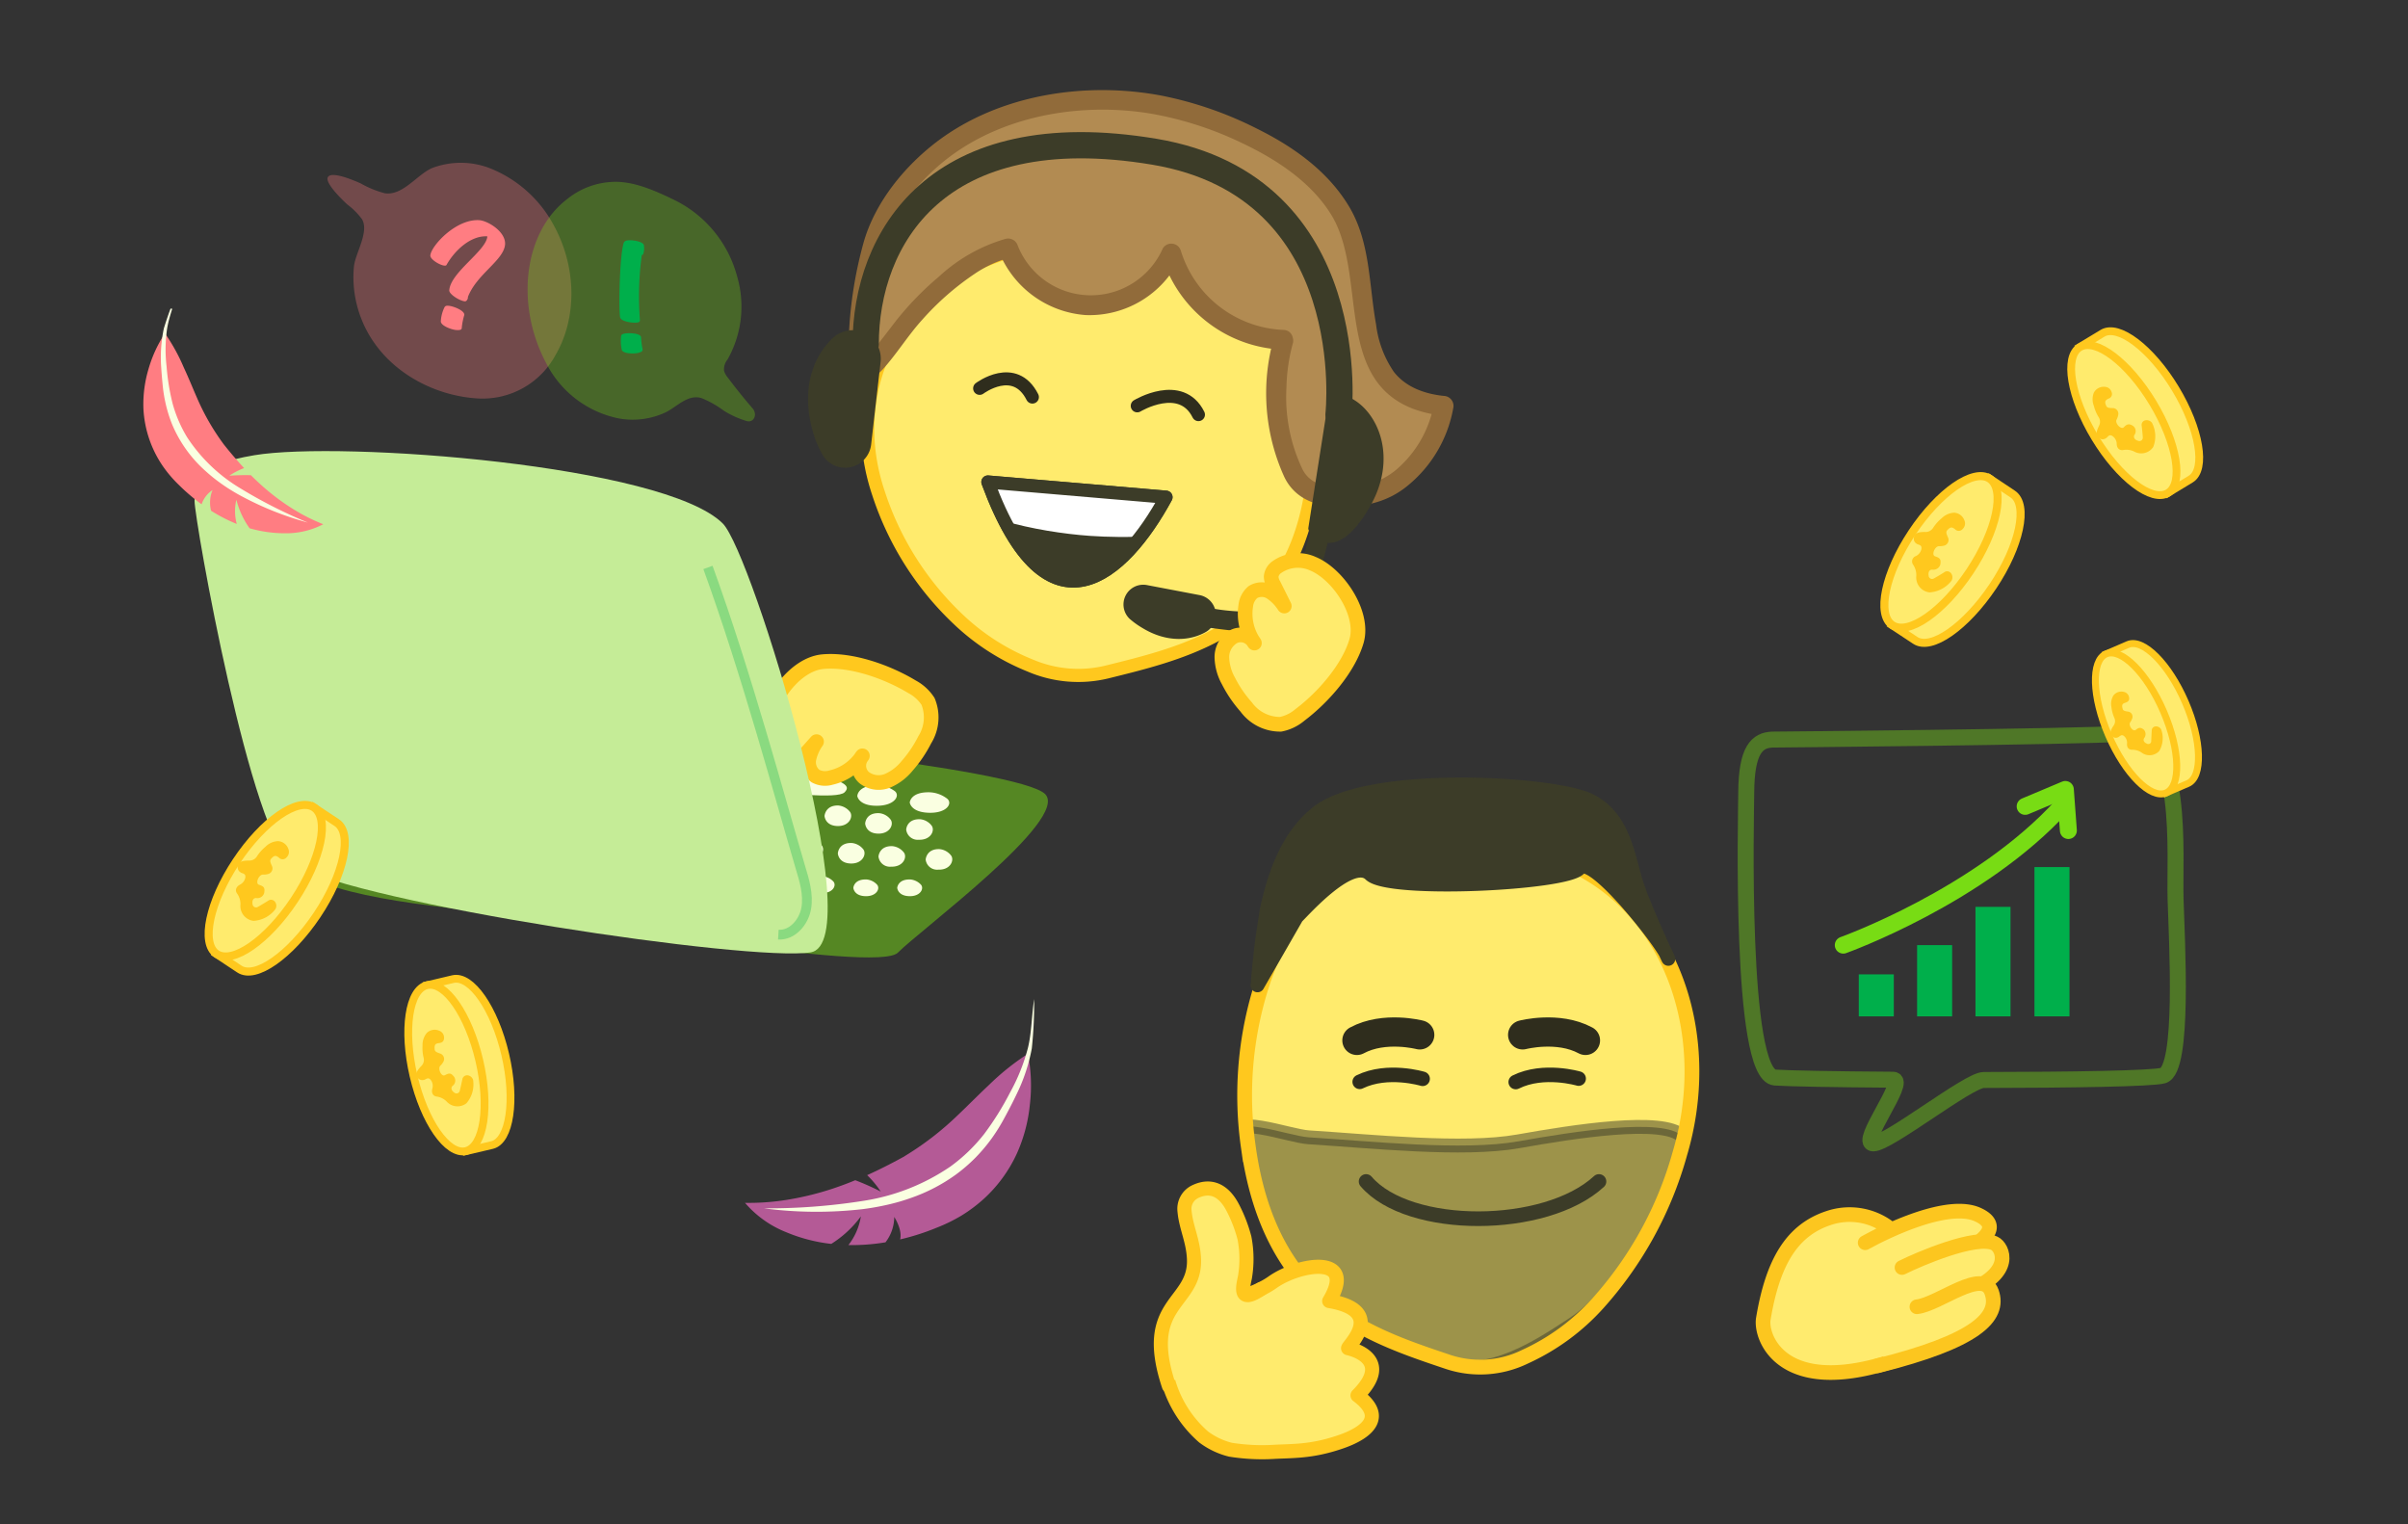 <svg id="Layer_1" data-name="Layer 1" xmlns="http://www.w3.org/2000/svg" xmlns:xlink="http://www.w3.org/1999/xlink" width="365" height="231" viewBox="0 0 365 231"><rect x="0" y="0" width="365" height="231" fill="#333333" stroke="none"/><defs><clipPath id="clip-path"><path d="M176.74,75.35c-6.36,11.73-17.87,22.45-27-2.3Z" fill="none"/></clipPath><clipPath id="clip-path-2"><path d="M51.1,70.51C43.78,65,39,48.53,28.66,47.09S6.67,46.85,6.3,50,3.72,56.66,9.47,61,21.64,73.48,28.33,78,39,90.85,45.17,86.58,54.1,81.7,52.84,77Z" fill="none"/></clipPath><clipPath id="clip-path-3"><path d="M223,127.14a36.92,36.92,0,0,1,16.94,4.73c14,7.63,19.81,25.76,14.68,43a56.61,56.61,0,0,1-12.44,22.68,33.54,33.54,0,0,1-11,8.06,15.47,15.47,0,0,1-11.68.8c-5.6-1.88-11.14-3.74-16.29-7.24-8.3-5.66-12.5-14.54-14-25.41a55.1,55.1,0,0,1,1.69-23.3c4.65-15.65,15.33-24.51,29-23.76C220.6,126.74,221.31,126.9,223,127.14Z" fill="#ffeb6d" stroke="#ffc81e" stroke-linecap="round" stroke-miterlimit="10" stroke-width="2.24"/></clipPath></defs><path id="Path_2828" data-name="Path 2828" d="M165.49,36.37a42.6,42.6,0,0,0-17,3.41c-14.08,5.88-20.17,20.66-15.32,35a45.77,45.77,0,0,0,12.07,19.07,34.37,34.37,0,0,0,10.88,7,18.49,18.49,0,0,0,11.65,1c5.62-1.39,11.18-2.76,16.37-5.5,8.39-4.42,12.71-11.63,14.37-20.55a37.85,37.85,0,0,0-1.33-19.26c-4.39-13-14.92-20.66-28.62-20.44C167.84,36.1,167.12,36.22,165.49,36.37Z" fill="#ffeb6d" stroke="#ffc81e" stroke-linecap="round" stroke-miterlimit="10" stroke-width="1.99"/><g id="Gruppe_904" data-name="Gruppe 904"><g id="Gruppe_902" data-name="Gruppe 902"><path id="Pfad_2847" data-name="Pfad 2847" d="M172.38,61.51s6.63-4,9.28,1.33" fill="none" stroke="#2f2d1d" stroke-linecap="round" stroke-linejoin="round" stroke-width="1.97"/></g></g><g id="Gruppe_904-2" data-name="Gruppe 904"><g id="Gruppe_902-2" data-name="Gruppe 902"><path id="Pfad_2847-2" data-name="Pfad 2847" d="M148.49,58.86s5.31-4,8,1.32" fill="none" stroke="#2f2d1d" stroke-linecap="round" stroke-linejoin="round" stroke-width="1.97"/></g></g><path d="M194.56,51.52a18.43,18.43,0,0,1-17-13.08,13.4,13.4,0,0,1-24.75-.79c-5.63,1.3-10.57,6.24-13.59,9.27-2.66,2.65-6.58,9-8,9.28-2.92.67.21-17.12,1.32-19.9,8-19.9,30.68-23.41,45.11-19.9,7.39,1.8,24.92,8,27.72,21.23,2.21,10.45.15,22.55,13.41,23.88-1.32,8-7.73,12.69-10.61,13.27-6.63,1.32-10.46.21-11.94-2.66C191.28,62.5,194.56,51.52,194.56,51.52Z" fill="#b28b52"/><path d="M194.56,50a17,17,0,0,1-15.57-12,1.51,1.51,0,0,0-2.73-.36,11.92,11.92,0,0,1-22-.44,1.53,1.53,0,0,0-1.84-1,25.15,25.15,0,0,0-10.07,5.7,46.62,46.62,0,0,0-6.6,6.8c-.42.54-4.81,6.35-5,6.13a3,3,0,0,1,.77,0c.35.12.16.2.37.31,0,0-.1-.14-.09-.16s.1.37,0,0l-.13-.49a13.68,13.68,0,0,1-.1-2.49,63.31,63.31,0,0,1,2-13.75c1.33-5.26,5.05-10.09,9.16-13.52,8.59-7.17,21-9.33,31.88-7.48a52.65,52.65,0,0,1,13.63,4.42c5.17,2.45,10.36,5.81,13.47,10.75,5.61,8.93.42,24.72,12.31,29.47A18.11,18.11,0,0,0,218.81,63l-1.44-1.89a17,17,0,0,1-5.06,9.47,11.15,11.15,0,0,1-7.45,3.19c-2.71.22-6,.12-7.41-2.6A25.36,25.36,0,0,1,195,58.71a27.31,27.31,0,0,1,1-6.79,1.5,1.5,0,0,0-2.88-.8,30.61,30.61,0,0,0,1.55,21.16c1.65,3.44,5.09,4.58,8.72,4.55s7-.8,9.88-3.14a19.59,19.59,0,0,0,7-11.78A1.52,1.52,0,0,0,218.81,60c-2.85-.31-5.7-1.3-7.53-3.64a16.14,16.14,0,0,1-2.7-7.21c-1.09-6-.85-12.44-4.09-17.85s-8.52-9.11-14-11.82a56.13,56.13,0,0,0-14.49-5c-11.54-2.16-24.56-.16-34,7-4.86,3.7-9.2,9-11,14.93a62.5,62.5,0,0,0-2.32,14.18c-.11,1.8-.35,4.14.55,5.79,1.17,2.17,3.31,1,4.55-.37,2.16-2.38,3.84-5.16,6-7.54a41.74,41.74,0,0,1,8-7,17.73,17.73,0,0,1,5.5-2.48L151.36,38a15.37,15.37,0,0,0,13.19,9.75,15.21,15.21,0,0,0,14.29-8.59l-2.73-.36A20,20,0,0,0,194.56,53C196.48,53.06,196.48,50.08,194.56,50Z" fill="#916b3a"/><path d="M202.89,62.84S206.73,28.34,175,23c-33.13-5.54-43.78,13.27-43.78,29.19" fill="none" stroke="#3c3c28" stroke-linecap="round" stroke-linejoin="round" stroke-width="3.98"/><path d="M201.71,62.24a1.92,1.92,0,0,1,2.74-1.39c3.9,1.95,6.85,8.63,2.55,15.86-5.15,8.66-8.09,3.38-8.09,3.38Z" fill="#3c3c28" stroke="#3c3c28" stroke-linecap="round" stroke-linejoin="round" stroke-width="1.2"/><path d="M132.82,54.78a3.65,3.65,0,0,0-6.13-3.07c-2.67,2.51-4.45,6.94-3.07,12.6a14.9,14.9,0,0,0,1.7,4.4,3.31,3.31,0,0,0,6.07-1.44Z" fill="#3c3c28" stroke="#3c3c28" stroke-linecap="round" stroke-linejoin="round" stroke-width="1.33"/><path d="M199.5,77.25q-1.33,5-2.66,10a10.81,10.81,0,0,1-1.33,3.62,4.45,4.45,0,0,1-3.23,1.68,31.33,31.33,0,0,1-9-.42,46.91,46.91,0,0,1-9.3-2.54c-1.79-.69-2.57,2.2-.79,2.88a47.33,47.33,0,0,0,10.66,2.74c3.18.43,6.73.83,9.89.09s4.77-3.09,5.62-6c1.06-3.72,2-7.47,3-11.2a1.5,1.5,0,0,0-2.88-.8Z" fill="#3c3c28"/><path d="M181.75,90.65a2.56,2.56,0,0,1,.83,4.71c-2.23,1.29-5.59,1.58-9.12-.55a12.38,12.38,0,0,1-1.91-1.36,2.53,2.53,0,0,1,2.22-4.32Z" fill="#3c3c28" stroke="#3c3c28" stroke-linecap="round" stroke-linejoin="round" stroke-width="0.93"/><g id="Gruppe_900" data-name="Gruppe 900"><path id="Pfad_2842" data-name="Pfad 2842" d="M176.74,75.35c-6.36,11.73-17.87,22.45-27-2.3Z" fill="#3c3c28" stroke="#3c3c28" stroke-linecap="round" stroke-linejoin="round" stroke-width="1.99"/><g id="Gruppe_901" data-name="Gruppe 901"><g id="Group_973" data-name="Group 973"><g clip-path="url(#clip-path)"><g id="Group_972" data-name="Group 972"><g id="Gruppe_900-2" data-name="Gruppe 900-2"><path id="Pfad_2843" data-name="Pfad 2843" d="M136.58,63.25c.82,3.21,2.6,8.82,4.95,11.22,4.31,4.41,15.36,6.91,23.66,7.49,5,.35,15.17.34,19.47-1.72,3.79-1.83,5.4-6.35,6.87-10.7,0,0-14,5.22-27.5,3.51S136.58,63.25,136.58,63.25Z" fill="#fff" stroke="#3c3c28" stroke-linecap="round" stroke-linejoin="round" stroke-width="1.49"/></g></g></g></g></g><path id="Pfad_2845" data-name="Pfad 2845" d="M176.74,75.35c-6.36,11.73-17.87,22.45-27-2.3Z" fill="none" stroke="#3c3c28" stroke-linecap="round" stroke-linejoin="round" stroke-width="1.99"/></g><g opacity="0.31"><path d="M84.21,53.8a12.56,12.56,0,0,1-11.74,6.59c-7-.38-14.7-4.5-17.67-12a17.18,17.18,0,0,1-1.15-8c.2-2,2.38-5.3,1.2-7.2A10.73,10.73,0,0,0,52.66,31c-.64-.58-3.29-3.11-3-4.06.39-1.17,4.1.45,5,.85a15.38,15.38,0,0,0,3.62,1.49c2.75.48,5-2.9,7.27-3.83a12.26,12.26,0,0,1,8.59,0A18.87,18.87,0,0,1,84,34.26C87.47,40.67,87.42,48.32,84.21,53.8Z" fill="#ff7d82"/></g><g opacity="0.31"><path d="M83.32,32.86A13.78,13.78,0,0,1,86,30.15a11.72,11.72,0,0,1,7.67-2.59c2.86.12,5.72,1.38,8.47,2.71a18.06,18.06,0,0,1,9.59,11.62,16.28,16.28,0,0,1-1.45,12.59,2.34,2.34,0,0,0-.53,1.71,2.79,2.79,0,0,0,.58,1.05q1.8,2.4,3.75,4.66c.79.92.17,2.22-.9,1.91a14.28,14.28,0,0,1-3.44-1.55,15.32,15.32,0,0,0-3.39-1.92c-2.11-.65-3.79,1.36-5.45,2.15a11.72,11.72,0,0,1-7.12.92,15.85,15.85,0,0,1-11-8.39C78.83,47.58,79.08,38.58,83.32,32.86Z" fill="#78dc14"/></g><path d="M68.1,44c.18-2.73,5.63-6,5.77-8.18-2.55-.16-5,2.2-6.19,4.34-.26.45-2.49-.71-2.45-1.44.1-1.43,3.87-5.58,7.43-5.35,1.27.09,4,1.72,3.9,3.65-.16,2.43-4.31,4.51-5.64,8a.2.2,0,0,1,0,.13c0,.09-.15.54-.46.52C69.65,45.59,68.06,44.58,68.1,44Zm-1.28,4.68a5.51,5.51,0,0,1,.53-2.06c.13-.27.3-.3.6-.28.56,0,2.48.67,2.43,1.39A10.25,10.25,0,0,0,70,49.6c0,.32-.1.46-.82.42S66.77,49.35,66.82,48.68Z" fill="#ff7d82"/><path d="M94.24,53a6.48,6.48,0,0,1-.1-2c0-.26.15-.36.5-.44.63-.13,2.4-.09,2.53.53a11.47,11.47,0,0,0,.23,1.83c0,.26-.05.43-.75.58S94.37,53.58,94.24,53ZM94,48.09c-.24-1.12-.1-9.35.55-11.31a.61.61,0,0,1,.49-.33c.64-.14,2.44.12,2.56.71a2.92,2.92,0,0,1-.08,1.28.28.28,0,0,1-.24.22A46.82,46.82,0,0,0,97,48.53c0,.17-.07.28-.33.34C95.94,49,94.12,48.74,94,48.09Z" fill="#00af4b"/><path id="Path_393" data-name="Path 393" d="M62.78,111.22C57,116.67,41.54,126.63,43,129.59c2.87,5.74,19.21,7.39,32.51,8.87,10.68.5,57.42,9.18,60.6,5.91s26-20.13,22.33-24-55.59-9.18-63.68-9.18S67.44,106.82,62.78,111.22Z" fill="#78dc14" opacity="0.5" style="isolation:isolate"/><path id="Path_394" data-name="Path 394" d="M100.6,114.75c1.52.09,20.37,1.2,23.67,2.48s4.84,1.76,3.75,2.85-9.43,0-12,0-16.24-2.42-17.64-2.42S95.58,114.47,100.6,114.75Z" fill="#faffe1"/><path id="Path_395" data-name="Path 395" d="M133,119c-3.05,0-3.05,1.65-3.05,1.65s.19,1.47,2.93,1.47,3.6-1.54,2.75-2.22A4.71,4.71,0,0,0,133,119Z" fill="#faffe1"/><path id="Path_396" data-name="Path 396" d="M141,120.08c-3-.11-3.1,1.54-3.1,1.54s.13,1.47,2.87,1.56,3.65-1.4,2.82-2.12A4.69,4.69,0,0,0,141,120.08Z" fill="#faffe1"/><path id="Path_397" data-name="Path 397" d="M92,114c-3-.11-3.1,1.54-3.1,1.54s.13,1.47,2.87,1.56,3.65-1.4,2.82-2.12A4.62,4.62,0,0,0,92,114Z" fill="#faffe1"/><path id="Path_398" data-name="Path 398" d="M84.54,113.19c-3.05-.11-3.11,1.53-3.11,1.53s.13,1.48,2.88,1.57,3.65-1.4,2.82-2.12A4.57,4.57,0,0,0,84.54,113.19Z" fill="#faffe1"/><path id="Path_399" data-name="Path 399" d="M79.51,117c-2.06-.08-2.11,1.57-2.11,1.57s.07,1.47,1.92,1.53,2.47-1.44,1.92-2.15A2.48,2.48,0,0,0,79.51,117Z" fill="#faffe1"/><path id="Path_400" data-name="Path 400" d="M87.09,117.65c-2-.07-2.11,1.57-2.11,1.57a1.75,1.75,0,0,0,1.92,1.54c1.85.06,2.48-1.45,1.93-2.16A2.54,2.54,0,0,0,87.09,117.65Z" fill="#faffe1"/><path id="Path_401" data-name="Path 401" d="M94,118.52c-2-.07-2.11,1.58-2.11,1.58s.07,1.47,1.93,1.53,2.47-1.45,1.92-2.16A2.54,2.54,0,0,0,94,118.52Z" fill="#faffe1"/><path id="Path_402" data-name="Path 402" d="M100.69,119.56c-2-.07-2.11,1.57-2.11,1.57a1.74,1.74,0,0,0,1.92,1.53c1.85.07,2.48-1.44,1.92-2.15A2.48,2.48,0,0,0,100.69,119.56Z" fill="#faffe1"/><path id="Path_403" data-name="Path 403" d="M107.46,120.53c-2-.08-2.11,1.57-2.11,1.57a1.75,1.75,0,0,0,1.92,1.53c1.85.07,2.48-1.44,1.93-2.15A2.47,2.47,0,0,0,107.46,120.53Z" fill="#faffe1"/><path id="Path_404" data-name="Path 404" d="M113.72,121.11c-2-.07-2.1,1.58-2.1,1.58s.07,1.47,1.92,1.53,2.47-1.45,1.92-2.16A2.52,2.52,0,0,0,113.72,121.11Z" fill="#faffe1"/><path id="Path_405" data-name="Path 405" d="M120.08,121.59c-2-.08-2.11,1.57-2.11,1.57a1.75,1.75,0,0,0,1.92,1.53c1.84.07,2.47-1.44,1.92-2.15A2.48,2.48,0,0,0,120.08,121.59Z" fill="#faffe1"/><path id="Path_406" data-name="Path 406" d="M127.09,122.08c-2-.07-2.11,1.58-2.11,1.58s.07,1.46,1.92,1.53,2.48-1.45,1.93-2.16A2.54,2.54,0,0,0,127.09,122.08Z" fill="#faffe1"/><path id="Path_407" data-name="Path 407" d="M133.25,123.24c-2.05-.08-2.11,1.57-2.11,1.57s.07,1.47,1.92,1.53,2.48-1.44,1.92-2.15A2.45,2.45,0,0,0,133.25,123.24Z" fill="#faffe1"/><path id="Path_408" data-name="Path 408" d="M139.47,124.16c-2.05-.07-2.11,1.57-2.11,1.57a1.75,1.75,0,0,0,1.92,1.54c1.85.06,2.48-1.45,1.92-2.16A2.46,2.46,0,0,0,139.47,124.16Z" fill="#faffe1"/><path id="Path_409" data-name="Path 409" d="M142.41,128.69c-2-.07-2.1,1.58-2.1,1.58a1.74,1.74,0,0,0,1.92,1.53c1.84.07,2.47-1.45,1.92-2.16A2.52,2.52,0,0,0,142.41,128.69Z" fill="#faffe1"/><path id="Path_410" data-name="Path 410" d="M135.26,128.24c-2-.07-2.1,1.57-2.1,1.57a1.74,1.74,0,0,0,1.92,1.54c1.84.06,2.47-1.45,1.92-2.16A2.52,2.52,0,0,0,135.26,128.24Z" fill="#faffe1"/><path id="Path_411" data-name="Path 411" d="M129.11,127.76c-2.05-.07-2.11,1.58-2.11,1.58s.07,1.46,1.92,1.53,2.48-1.45,1.93-2.16A2.54,2.54,0,0,0,129.11,127.76Z" fill="#faffe1"/><path id="Path_412" data-name="Path 412" d="M122.83,127.2c-2-.08-2.1,1.57-2.1,1.57s.07,1.47,1.92,1.53,2.47-1.44,1.92-2.15A2.45,2.45,0,0,0,122.83,127.2Z" fill="#faffe1"/><path id="Path_413" data-name="Path 413" d="M115.39,126.69c-2-.08-2.11,1.57-2.11,1.57s.07,1.47,1.93,1.53,2.47-1.44,1.92-2.15A2.47,2.47,0,0,0,115.39,126.69Z" fill="#faffe1"/><path id="Path_414" data-name="Path 414" d="M109.35,125.72c-2-.08-2.11,1.57-2.11,1.57a1.76,1.76,0,0,0,1.93,1.53c1.84.07,2.47-1.44,1.92-2.15A2.45,2.45,0,0,0,109.35,125.72Z" fill="#faffe1"/><path id="Path_415" data-name="Path 415" d="M102.71,125.13c-2-.07-2.11,1.57-2.11,1.57a1.75,1.75,0,0,0,1.92,1.54c1.85.06,2.48-1.45,1.92-2.16A2.48,2.48,0,0,0,102.71,125.13Z" fill="#faffe1"/><path id="Path_416" data-name="Path 416" d="M95.57,124.16c-2-.07-2.11,1.57-2.11,1.57a1.75,1.75,0,0,0,1.92,1.54c1.85.06,2.47-1.45,1.92-2.16A2.48,2.48,0,0,0,95.57,124.16Z" fill="#faffe1"/><path id="Path_417" data-name="Path 417" d="M89.54,123.24c-2.05-.08-2.11,1.57-2.11,1.57s.07,1.47,1.92,1.53,2.47-1.44,1.92-2.15A2.48,2.48,0,0,0,89.54,123.24Z" fill="#faffe1"/><path id="Path_418" data-name="Path 418" d="M83,122.08c-2-.07-2.11,1.58-2.11,1.58a1.75,1.75,0,0,0,1.92,1.53c1.85.06,2.48-1.45,1.92-2.16A2.52,2.52,0,0,0,83,122.08Z" fill="#faffe1"/><path id="Path_419" data-name="Path 419" d="M76.74,121.11c-2-.07-2.11,1.58-2.11,1.58s.07,1.47,1.93,1.53,2.47-1.45,1.92-2.16A2.54,2.54,0,0,0,76.74,121.11Z" fill="#faffe1"/><path id="Path_420" data-name="Path 420" d="M65,116.8C66.05,116,68,115,68.4,114a1.31,1.31,0,0,0-.57-1.76,1.33,1.33,0,0,0-.28-.1c-.62-.07-1.43-.15-3.54,1.6s-1.72,3.08-.69,3.47A2,2,0,0,0,65,116.8Z" fill="#faffe1"/><path id="Path_421" data-name="Path 421" d="M71.63,122.31c1-1.23-1-1.59-.78-2.34.27-1,1.56-2.07,1.55-2.65A1.31,1.31,0,0,0,71.11,116a1.43,1.43,0,0,0-.29,0,10.5,10.5,0,0,0-4.48,4.49c-1.13,2.51,2.51,2.72,3.6,2.61A3.46,3.46,0,0,0,71.63,122.31Z" fill="#faffe1"/><path id="Path_422" data-name="Path 422" d="M75.76,112.39c-3.05-.11-3.1,1.54-3.1,1.54s.13,1.47,2.87,1.56,3.65-1.4,2.82-2.12A4.69,4.69,0,0,0,75.76,112.39Z" fill="#faffe1"/><path id="Path_423" data-name="Path 423" d="M138,133.29c-1.92-.07-2,1.27-2,1.27s.07,1.2,1.8,1.26,2.31-1.17,1.79-1.75A2.49,2.49,0,0,0,138,133.29Z" fill="#faffe1"/><path id="Path_424" data-name="Path 424" d="M131.35,133.29c-1.93-.07-2,1.27-2,1.27s.07,1.2,1.8,1.26,2.31-1.17,1.79-1.75A2.45,2.45,0,0,0,131.35,133.29Z" fill="#faffe1"/><path id="Path_425" data-name="Path 425" d="M124.73,132.81c-1.92-.1-2,1.24-2,1.24s.06,1.19,1.78,1.28,2.33-1.13,1.82-1.72A2.54,2.54,0,0,0,124.73,132.81Z" fill="#faffe1"/><path id="Path_426" data-name="Path 426" d="M117.82,132.33c-1.92-.1-2,1.24-2,1.24s.06,1.2,1.79,1.29,2.32-1.13,1.82-1.72A2.53,2.53,0,0,0,117.82,132.33Z" fill="#faffe1"/><path id="Path_427" data-name="Path 427" d="M111.84,132c-1.92-.1-2,1.24-2,1.24s0,1.19,1.78,1.28,2.33-1.13,1.82-1.71A2.48,2.48,0,0,0,111.84,132Z" fill="#faffe1"/><path id="Path_428" data-name="Path 428" d="M105.08,131.07c-1.92-.1-2,1.24-2,1.24s.05,1.2,1.77,1.29,2.33-1.13,1.82-1.72A2.5,2.5,0,0,0,105.08,131.07Z" fill="#faffe1"/><path id="Path_429" data-name="Path 429" d="M67.62,125.16c-1.89-.31-2.11,1-2.11,1s-.08,1.2,1.62,1.48,2.44-.86,2-1.51A2.5,2.5,0,0,0,67.62,125.16Z" fill="#faffe1"/><path id="Path_430" data-name="Path 430" d="M73.42,126.44c-1.9-.31-2.11,1-2.11,1s-.08,1.2,1.62,1.48,2.44-.86,2-1.5A2.47,2.47,0,0,0,73.42,126.44Z" fill="#faffe1"/><path id="Path_431" data-name="Path 431" d="M79.43,127.72c-1.91-.19-2,1.15-2,1.15s0,1.2,1.72,1.36,2.37-1,1.89-1.64A2.46,2.46,0,0,0,79.43,127.72Z" fill="#faffe1"/><path id="Path_432" data-name="Path 432" d="M60.84,117.89c-1.59-.15-2.08,1.57-2.08,1.57a1.45,1.45,0,0,0,1.41,1.44,1.75,1.75,0,0,0,1.94-1.54,1.41,1.41,0,0,0,0-.29C62.12,117.88,60.84,117.89,60.84,117.89Z" fill="#faffe1"/><path id="Pfad_2681-5" data-name="Pfad 2681-5" d="M116.2,110.75a5.51,5.51,0,0,0,2.48,4.86,2.06,2.06,0,0,0,1.69.29,2.8,2.8,0,0,0,1-.81l2.4-2.69a7.11,7.11,0,0,0-1.16,2.64,2.6,2.6,0,0,0,1,2.58,3.08,3.08,0,0,0,2.34.23,7.71,7.71,0,0,0,4.77-3.3,2.37,2.37,0,0,0,.29,3.32,3.6,3.6,0,0,0,3.55.45,7.79,7.79,0,0,0,2.95-2.26,18.81,18.81,0,0,0,2.66-3.94,6.38,6.38,0,0,0,.5-5.82,6.59,6.59,0,0,0-2.42-2.21c-3.67-2.22-9.15-4.21-13.53-3.81S116.26,106.58,116.2,110.75Z" fill="#ffeb6d" stroke="#ffc81e" stroke-linecap="round" stroke-linejoin="round" stroke-width="2.22"/><path d="M44.49,131.07c-6.41-3.67-15-52.2-15-55.15s.2-5.45,9.07-6.93c13.2-2.2,62.08,1.48,71,10.35,4.43,4.43,22.56,63.55,13.3,65S54.84,137,44.49,131.07Z" fill="#c5ec97" style="isolation:isolate"/><path d="M107.31,86c5.91,16.25,11,35.25,14,45.4.61,2,1.26,4.16.9,6.25s-2.1,4.13-4.23,4" fill="none" stroke="#00af4b" stroke-miterlimit="10" stroke-width="1.48" opacity="0.3"/><path id="Pfad_2681-6" data-name="Pfad 2681-6" d="M199,85.43a5.53,5.53,0,0,0-5.43.5,2,2,0,0,0-.89,1.46,2.57,2.57,0,0,0,.38,1.23l1.61,3.23a7.12,7.12,0,0,0-2-2.06,2.58,2.58,0,0,0-2.75-.06,3.16,3.16,0,0,0-1.09,2.09,7.74,7.74,0,0,0,1.31,5.64,2.37,2.37,0,0,0-3.2-.95,3.59,3.59,0,0,0-1.73,3.13,7.73,7.73,0,0,0,1,3.57,18.45,18.45,0,0,0,2.68,3.93,6.37,6.37,0,0,0,5.22,2.63,6.48,6.48,0,0,0,2.94-1.43c3.43-2.58,7.31-6.94,8.56-11.15S202.82,87,199,85.43Z" fill="#ffeb6d" stroke="#ffc81e" stroke-linecap="round" stroke-linejoin="round" stroke-width="2.22"/><g id="feder03"><g id="Group_560" data-name="Group 560"><g id="Group_559" data-name="Group 559"><path id="Path_2301" data-name="Path 2301" d="M112.93,182.3a36.3,36.3,0,0,0,6.9-.55,44.54,44.54,0,0,0,6.1-1.51c1.27-.41,2.5-.87,3.71-1.37a38.1,38.1,0,0,1,3.86,1.72,14.43,14.43,0,0,0-2.06-2.49c1.85-.83,3.65-1.75,5.44-2.73a45.44,45.44,0,0,0,8.37-6.43c1.42-1.34,2.93-2.89,4.64-4.49a37.52,37.52,0,0,1,5.92-4.74,24.83,24.83,0,0,1,.29,7.74,23.6,23.6,0,0,1-2,7.45,21.34,21.34,0,0,1-4.93,6.75,22.86,22.86,0,0,1-3.45,2.59,25,25,0,0,1-3.75,1.83,35.6,35.6,0,0,1-5.53,1.77c.37-1.5-.89-3.4-.89-3.4a6.36,6.36,0,0,1-1.33,3.84,31.15,31.15,0,0,1-5.62.42,9.45,9.45,0,0,0,1.89-4.35,16.23,16.23,0,0,1-4.49,4.17,24.72,24.72,0,0,1-6.85-1.78A15.94,15.94,0,0,1,112.93,182.3Z" fill="#b45a96"/><path id="Path_2302" data-name="Path 2302" d="M115.78,183.13a61.38,61.38,0,0,0,15,.12q1.88-.24,3.72-.66a30.51,30.51,0,0,0,3.65-1.06,26.25,26.25,0,0,0,6.76-3.53,24.66,24.66,0,0,0,2.9-2.5,25.33,25.33,0,0,0,2.47-2.91,27.57,27.57,0,0,0,2-3.22c.6-1.1,1.18-2.21,1.72-3.34a27,27,0,0,0,2.4-7.14,67.06,67.06,0,0,0,.36-7.47c-.39,2.45-.37,5-.94,7.36a28.94,28.94,0,0,1-2.72,6.8,44.07,44.07,0,0,1-3.88,6.23,25.41,25.41,0,0,1-5.18,5,32,32,0,0,1-13.46,5.23A92.54,92.54,0,0,1,115.78,183.13Z" fill="#faffe1"/></g></g></g><g clip-path="url(#clip-path-2)"><g id="Group_560-2" data-name="Group 560"><g id="Group_559-2" data-name="Group 559"><path id="Path_2301-2" data-name="Path 2301" d="M49,79.45A27.91,27.91,0,0,1,44.19,77a34.49,34.49,0,0,1-3.92-2.9c-.78-.67-1.52-1.36-2.24-2.08a32.58,32.58,0,0,0-3.28.08A11.1,11.1,0,0,1,37,70.94q-1.6-1.72-3.07-3.58a35.17,35.17,0,0,1-4.08-7.09c-.61-1.38-1.23-2.94-2-4.59A28.44,28.44,0,0,0,25,50.52,19.61,19.61,0,0,0,22.49,56a18.59,18.59,0,0,0-.75,5.93A16.87,16.87,0,0,0,25,71.09a19,19,0,0,0,2.14,2.43,28.73,28.73,0,0,0,3.42,2.91,4.11,4.11,0,0,1,1.66-2.16A4.9,4.9,0,0,0,32,77.41a24.48,24.48,0,0,0,3.89,2,7.36,7.36,0,0,1-.06-3.67,12.83,12.83,0,0,0,2,4.32,19.25,19.25,0,0,0,5.43.76A12.15,12.15,0,0,0,49,79.45Z" fill="#ff7d82"/><path id="Path_2302-2" data-name="Path 2302" d="M46.67,79.2a47.24,47.24,0,0,1-10.73-4.37c-.85-.49-1.67-1-2.47-1.58a23.87,23.87,0,0,1-2.3-1.85,19.59,19.59,0,0,1-5.12-7.18,21.13,21.13,0,0,1-.89-2.83,21.67,21.67,0,0,1-.49-2.9c-.1-1-.18-1.93-.24-2.9a21.16,21.16,0,0,1,.41-5.83,52.67,52.67,0,0,1,2-5.45c-.46,1.87-1.22,3.67-1.52,5.55a22,22,0,0,0-.07,5.67,33.42,33.42,0,0,0,.91,5.62,20.1,20.1,0,0,0,2.21,5.13A24.86,24.86,0,0,0,36.42,74,72.88,72.88,0,0,0,46.67,79.2Z" fill="#faffe1"/></g></g></g><path d="M223,127.14a36.92,36.92,0,0,1,16.94,4.73c14,7.63,19.81,25.76,14.68,43a56.61,56.61,0,0,1-12.44,22.68,33.54,33.54,0,0,1-11,8.06,15.47,15.47,0,0,1-11.68.8c-5.6-1.88-11.14-3.74-16.29-7.24-8.3-5.66-12.5-14.54-14-25.41a55.1,55.1,0,0,1,1.69-23.3c4.65-15.65,15.33-24.51,29-23.76C220.6,126.74,221.31,126.9,223,127.14Z" fill="#ffeb6d"/><g clip-path="url(#clip-path-3)"><path d="M205.33,201.11c-2.61-2.09-8.12-4.21-9.92-7.09-2.44-3.92-8.22-7-9-21.43-.21-4.05,8.81-.41,12-.22,9.46.59,23.37,2.09,31.71.61s22-3.65,24.85-.8c2.28,2.25-7.6,22.67-16.42,28.41-5.15,3.35-12.81,8.66-20.33,6.12C212.93,204.93,209.26,204.24,205.33,201.11Z" fill="#3c3c28" stroke="#3c3c28" stroke-linecap="round" stroke-linejoin="round" stroke-width="2.1" opacity="0.5"/></g><path d="M223,127.14a36.92,36.92,0,0,1,16.94,4.73c14,7.63,19.81,25.76,14.68,43a56.61,56.61,0,0,1-12.44,22.68,33.54,33.54,0,0,1-11,8.06,15.47,15.47,0,0,1-11.68.8c-5.6-1.88-11.14-3.74-16.29-7.24-8.3-5.66-12.5-14.54-14-25.41a55.1,55.1,0,0,1,1.69-23.3c4.65-15.65,15.33-24.51,29-23.76C220.6,126.74,221.31,126.9,223,127.14Z" fill="none" stroke="#ffc81e" stroke-linecap="round" stroke-miterlimit="10" stroke-width="2.24"/><path d="M196.55,139c1.27-1.26,8.35-9.22,11.16-6.47s29.88,1.4,31.7-.92,12.24,10.89,13.3,13.3-2.93-6.13-4.43-10.35-1.86-10.65-7.39-13.3-33-4.25-41,1.73c-4.94,3.71-6.82,10.18-7.8,14.53a116.08,116.08,0,0,0-1.48,11.82Z" fill="#3c3c28" stroke="#3c3c28" stroke-linecap="round" stroke-linejoin="round" stroke-width="2.09"/><g id="Gruppe_904-3" data-name="Gruppe 904"><g id="Gruppe_902-3" data-name="Gruppe 902"><path id="Pfad_2847-3" data-name="Pfad 2847" d="M215.2,156.84s-5.36-1.4-9.52.84" fill="none" stroke="#2f2d1d" stroke-linecap="round" stroke-linejoin="round" stroke-width="4.43"/></g></g><g id="Gruppe_904-4" data-name="Gruppe 904"><g id="Gruppe_902-4" data-name="Gruppe 902"><path id="Pfad_2847-4" data-name="Pfad 2847" d="M230.8,156.84s5.36-1.4,9.52.84" fill="none" stroke="#2f2d1d" stroke-linecap="round" stroke-linejoin="round" stroke-width="4.43"/></g></g><g id="Gruppe_904-5" data-name="Gruppe 904"><g id="Gruppe_902-5" data-name="Gruppe 902"><path id="Pfad_2847-5" data-name="Pfad 2847" d="M215.64,163.5s-5.3-1.61-9.54.46" fill="none" stroke="#2f2d1d" stroke-linecap="round" stroke-linejoin="round" stroke-width="2.2"/></g></g><g id="Gruppe_904-6" data-name="Gruppe 904"><g id="Gruppe_902-6" data-name="Gruppe 902"><path id="Pfad_2847-6" data-name="Pfad 2847" d="M239.29,163.47s-5.31-1.58-9.54.52" fill="none" stroke="#2f2d1d" stroke-linecap="round" stroke-linejoin="round" stroke-width="2.2"/></g></g><path d="M207.07,179.06c6.48,7.57,27.21,7.48,35.3,0" fill="none" stroke="#3c3c28" stroke-linecap="round" stroke-linejoin="round" stroke-width="2.22"/><path d="M201.48,197.18c8.58,1.43,3,6.63,2.86,7.15,0,0,7.15,1.43,1.43,7.15,5.72,4.28-1.5,6.69-2.86,7.14-4.29,1.43-7.09,1.26-10,1.43a30.43,30.43,0,0,1-6.41-.34,11.27,11.27,0,0,1-4.07-1.94,17.6,17.6,0,0,1-5.87-10.92c-.49-3.82,1.47-5.89,4.85-8.26,1.16-.81,7.81-1.63,11.5-4.27,4-2.82,12.86-4.29,8.57,2.86Z" fill="#ffeb6d" stroke="#ffc81e" stroke-linecap="round" stroke-linejoin="round" stroke-width="2.14"/><path d="M177.18,210.05c-4.29-12.87,4.14-12.27,3.8-19.32-.13-2.74-1.22-4.76-1.43-7.17a2.88,2.88,0,0,1,1.6-2.95c3.56-1.7,5.29,1.58,5.81,2.61a22,22,0,0,1,1.67,4.39,16.7,16.7,0,0,1,.07,6c-.36,1.62-.88,4,2.45,1.75" fill="#ffeb6d" stroke="#ffc81e" stroke-linecap="round" stroke-miterlimit="10" stroke-width="2.14"/><path d="M296.9,190s8.17-3.52,2.88-5.92-17.06,4.26-17.06,4.26l3.88-2.05a9.92,9.92,0,0,0-9.47-1.67c-5.59,1.86-8.44,6.79-9.85,15.26-.44,2.64,2.46,11.07,17.3,7.09C311,199.91,296.9,190,296.9,190Z" fill="#ffeb6e" stroke="#fcc61f" stroke-linecap="round" stroke-linejoin="round" stroke-width="2.22"/><path d="M288.3,192.1c2.57-1.28,11.23-5,14-3.67,1.27.58,3.06,4.43-4,7.25" fill="#ffeb6e" stroke="#fcc61f" stroke-linecap="round" stroke-linejoin="round" stroke-width="2.22"/><path d="M290.56,198.05c3.33-.36,10-6,11.33-2.22s-2.41,7.45-17.31,11.17" fill="#ffeb6e" stroke="#fcc61f" stroke-linecap="round" stroke-linejoin="round" stroke-width="2.22"/><rect x="299.44" y="137.44" width="5.31" height="16.6" transform="translate(604.19 291.48) rotate(-180)" fill="#00af4b"/><rect x="308.39" y="131.41" width="5.31" height="22.63" transform="translate(622.08 285.45) rotate(-180)" fill="#00af4b"/><rect x="290.6" y="143.24" width="5.31" height="10.8" transform="translate(586.5 297.28) rotate(-180)" fill="#00af4b"/><rect x="281.75" y="147.67" width="5.31" height="6.37" transform="translate(568.81 301.71) rotate(-180)" fill="#00af4b"/><path d="M312.62,122.07c-12.53,13.78-33.22,21.17-33.22,21.17" fill="none" stroke="#78dc14" stroke-linecap="round" stroke-linejoin="round" stroke-width="2.57"/><polyline points="306.97 122.21 313.06 119.65 313.52 125.87" fill="none" stroke="#78dc14" stroke-linecap="round" stroke-linejoin="round" stroke-width="2.57"/><path d="M268.63,112.09s44.83-.39,53.71-.9,7.22,18.5,7.43,25.12S331.06,162,327.89,163c-1.53.48-14.06.66-27.21.68-2.32,0-14.43,9.61-16.73,9.61s5.2-9.64,3-9.65c-8.8-.06-16-.19-17.91-.33-5.41-.41-4.35-40.22-4.35-43.15C264.72,113.57,266.37,112.19,268.63,112.09Z" fill="none" stroke="#78dc14" stroke-linecap="round" stroke-linejoin="round" stroke-width="2.42" opacity="0.4"/><path d="M322.53,97.69c2.3-1,6.21,2.92,8.72,8.73s2.67,11.34.37,12.33l-3.3,1.42-9.08-21.06Z" fill="#ffeb6d" stroke="#ffc81e" stroke-miterlimit="10" stroke-width="1.05"/><ellipse cx="323.78" cy="109.64" rx="4.54" ry="11.47" transform="translate(-16.94 137.25) rotate(-23.34)" fill="#ffeb6d" stroke="#ffc81e" stroke-miterlimit="10" stroke-width="1.05"/><path d="M324.61,114.05a2.49,2.49,0,0,0-1.44-.42c-.49,0-.81-.34-.76-.93a1.35,1.35,0,0,0-.37-1.07c-.48-.47-.7,0-1,.11a.75.75,0,0,1-.84-.12c-.57-.47-.16-1.12.13-1.59a1.18,1.18,0,0,0,.13-1.29,5.48,5.48,0,0,1-.41-1.54,2.51,2.51,0,0,1,.28-1.77,1.51,1.51,0,0,1,1.59-.57,1,1,0,0,1,.8.82c.08.42-.1.68-.56.82s-.56.34-.43.85c.06.33.23.41.84.5a.77.77,0,0,1,.64,1,2.15,2.15,0,0,1-.32.62c-.32.45.42,1.49.84,1.15s.74-.46,1.26,0a1,1,0,0,1,0,1.27c-.17.33,0,.63.42.81a.44.44,0,0,0,.67-.37c0-.26.07-1.48.08-1.67a.62.62,0,0,1,.59-.57.88.88,0,0,1,.84.47,3.88,3.88,0,0,1-.28,3.24A2,2,0,0,1,324.61,114.05Z" fill="#ffc81e"/><path d="M305.07,74.87c2.43,1.61,1.1,7.89-3,14s-9.34,9.79-11.76,8.18l-3.48-2.3L301.6,72.56Z" fill="#ffeb6d" stroke="#ffc81e" stroke-miterlimit="10" stroke-width="1.22"/><ellipse cx="294.23" cy="83.66" rx="13.33" ry="5.28" transform="translate(61.81 282.54) rotate(-56.43)" fill="#ffeb6d" stroke="#ffc81e" stroke-miterlimit="10" stroke-width="1.22"/><path d="M290.47,87.27A2.81,2.81,0,0,0,290,85.6a.86.86,0,0,1,.42-1.33,1.55,1.55,0,0,0,.81-1c.16-.77-.47-.66-.72-.87a.87.87,0,0,1-.41-.9c.09-.86,1-.86,1.63-.88a1.35,1.35,0,0,0,1.33-.69,6.23,6.23,0,0,1,1.24-1.37,2.91,2.91,0,0,1,1.9-.86,1.77,1.77,0,0,1,1.57,1.19,1.16,1.16,0,0,1-.29,1.3.77.77,0,0,1-1.16,0c-.46-.34-.68-.34-1.1.11-.28.27-.25.49.05,1.14a.9.9,0,0,1-.56,1.25,3.07,3.07,0,0,1-.8.09c-.64,0-1.19,1.35-.6,1.53.76.26.92.44.8,1.24a1.09,1.09,0,0,1-1.24.78c-.43,0-.62.4-.53.92a.52.52,0,0,0,.79.42c.27-.14,1.48-.86,1.67-1a.73.73,0,0,1,.94.22,1,1,0,0,1,.07,1.11,4.54,4.54,0,0,1-3.33,1.78A2.27,2.27,0,0,1,290.47,87.27Z" fill="#ffc81e"/><path d="M318.7,50.51c2.41-1.46,7.37,2.31,11.05,8.41s4.72,12.24,2.3,13.7l-3.45,2.09L315.24,52.6Z" fill="#ffeb6d" stroke="#ffc81e" stroke-miterlimit="10" stroke-width="1.18"/><ellipse cx="321.92" cy="63.65" rx="5.12" ry="12.91" transform="translate(13.48 175.67) rotate(-31.14)" fill="#ffeb6d" stroke="#ffc81e" stroke-miterlimit="10" stroke-width="1.18"/><path d="M323.52,68.45a2.65,2.65,0,0,0-1.67-.25c-.55.11-1-.26-1-.92a1.49,1.49,0,0,0-.57-1.14c-.61-.46-.77.14-1.06.27a.84.84,0,0,1-1,0c-.71-.44-.35-1.22-.1-1.79a1.32,1.32,0,0,0-.05-1.46,6.14,6.14,0,0,1-.69-1.65,2.74,2.74,0,0,1,0-2,1.69,1.69,0,0,1,1.69-.88,1.1,1.1,0,0,1,1,.79.73.73,0,0,1-.49,1c-.49.26-.58.46-.36,1,.13.35.33.42,1,.43a.85.85,0,0,1,.86,1,2.49,2.49,0,0,1-.25.74c-.3.55.69,1.6,1.1,1.16s.76-.62,1.41-.19a1,1,0,0,1,.16,1.41c-.13.39.11.71.6.84a.51.51,0,0,0,.7-.52c0-.28-.15-1.65-.18-1.86a.7.7,0,0,1,.58-.73,1,1,0,0,1,1,.39,4.42,4.42,0,0,1,.18,3.66A2.2,2.2,0,0,1,323.52,68.45Z" fill="#ffc81e"/><path d="M51.05,124.68c2.43,1.62,1.1,7.89-3,14s-9.33,9.8-11.76,8.19l-3.48-2.31,14.74-22.2Z" fill="#ffeb6d" stroke="#ffc81e" stroke-miterlimit="10" stroke-width="1.22"/><ellipse cx="40.21" cy="133.48" rx="13.33" ry="5.28" transform="translate(-93.24 93.17) rotate(-56.43)" fill="#ffeb6d" stroke="#ffc81e" stroke-miterlimit="10" stroke-width="1.22"/><path d="M36.45,137.08a2.8,2.8,0,0,0-.51-1.66c-.34-.46-.18-1,.42-1.34a1.51,1.51,0,0,0,.81-1c.16-.77-.47-.66-.72-.88a.86.86,0,0,1-.41-.9c.09-.85,1-.85,1.63-.88A1.35,1.35,0,0,0,39,129.7a6.72,6.72,0,0,1,1.24-1.37,2.85,2.85,0,0,1,1.9-.85,1.76,1.76,0,0,1,1.57,1.19,1.15,1.15,0,0,1-.29,1.29.76.76,0,0,1-1.16,0c-.45-.34-.68-.33-1.1.12-.28.27-.25.49.05,1.14a.88.88,0,0,1-.56,1.24,2.4,2.4,0,0,1-.8.09c-.64,0-1.19,1.35-.6,1.54.77.26.92.43.8,1.23a1.07,1.07,0,0,1-1.24.78c-.43,0-.62.4-.53.93a.53.53,0,0,0,.8.42c.26-.14,1.48-.87,1.66-1a.74.74,0,0,1,.94.22,1,1,0,0,1,.07,1.11,4.46,4.46,0,0,1-3.33,1.78A2.26,2.26,0,0,1,36.45,137.08Z" fill="#ffc81e"/><path d="M68.66,148.39c2.75-.64,6.29,4.47,7.92,11.41s.7,13.1-2,13.74l-3.93.92-5.88-25.15Z" fill="#ffeb6d" stroke="#ffc81e" stroke-miterlimit="10" stroke-width="1.18"/><ellipse cx="67.66" cy="161.89" rx="5.12" ry="12.91" transform="translate(-35.05 19.63) rotate(-13.15)" fill="#ffeb6d" stroke="#ffc81e" stroke-miterlimit="10" stroke-width="1.18"/><path d="M67.7,166.94a2.64,2.64,0,0,0-1.51-.75c-.55-.07-.83-.55-.66-1.19a1.48,1.48,0,0,0-.19-1.26c-.44-.62-.78-.11-1.1-.07a.87.87,0,0,1-.91-.3c-.54-.64.05-1.27.46-1.74a1.3,1.3,0,0,0,.4-1.4,6.34,6.34,0,0,1-.14-1.79,2.79,2.79,0,0,1,.66-1.91,1.72,1.72,0,0,1,1.88-.31,1.1,1.1,0,0,1,.72,1.07c0,.48-.24.74-.78.8s-.69.26-.65.85c0,.38.18.51.83.73a.86.86,0,0,1,.51,1.22,2.36,2.36,0,0,1-.47.62c-.45.43.16,1.74.69,1.44.69-.36.91-.35,1.4.26a1,1,0,0,1-.28,1.39c-.25.33-.12.71.31,1a.51.51,0,0,0,.82-.28c.08-.28.37-1.62.41-1.83a.74.74,0,0,1,.78-.52,1,1,0,0,1,.83.69,4.38,4.38,0,0,1-1,3.54A2.21,2.21,0,0,1,67.7,166.94Z" fill="#ffc81e"/></svg>